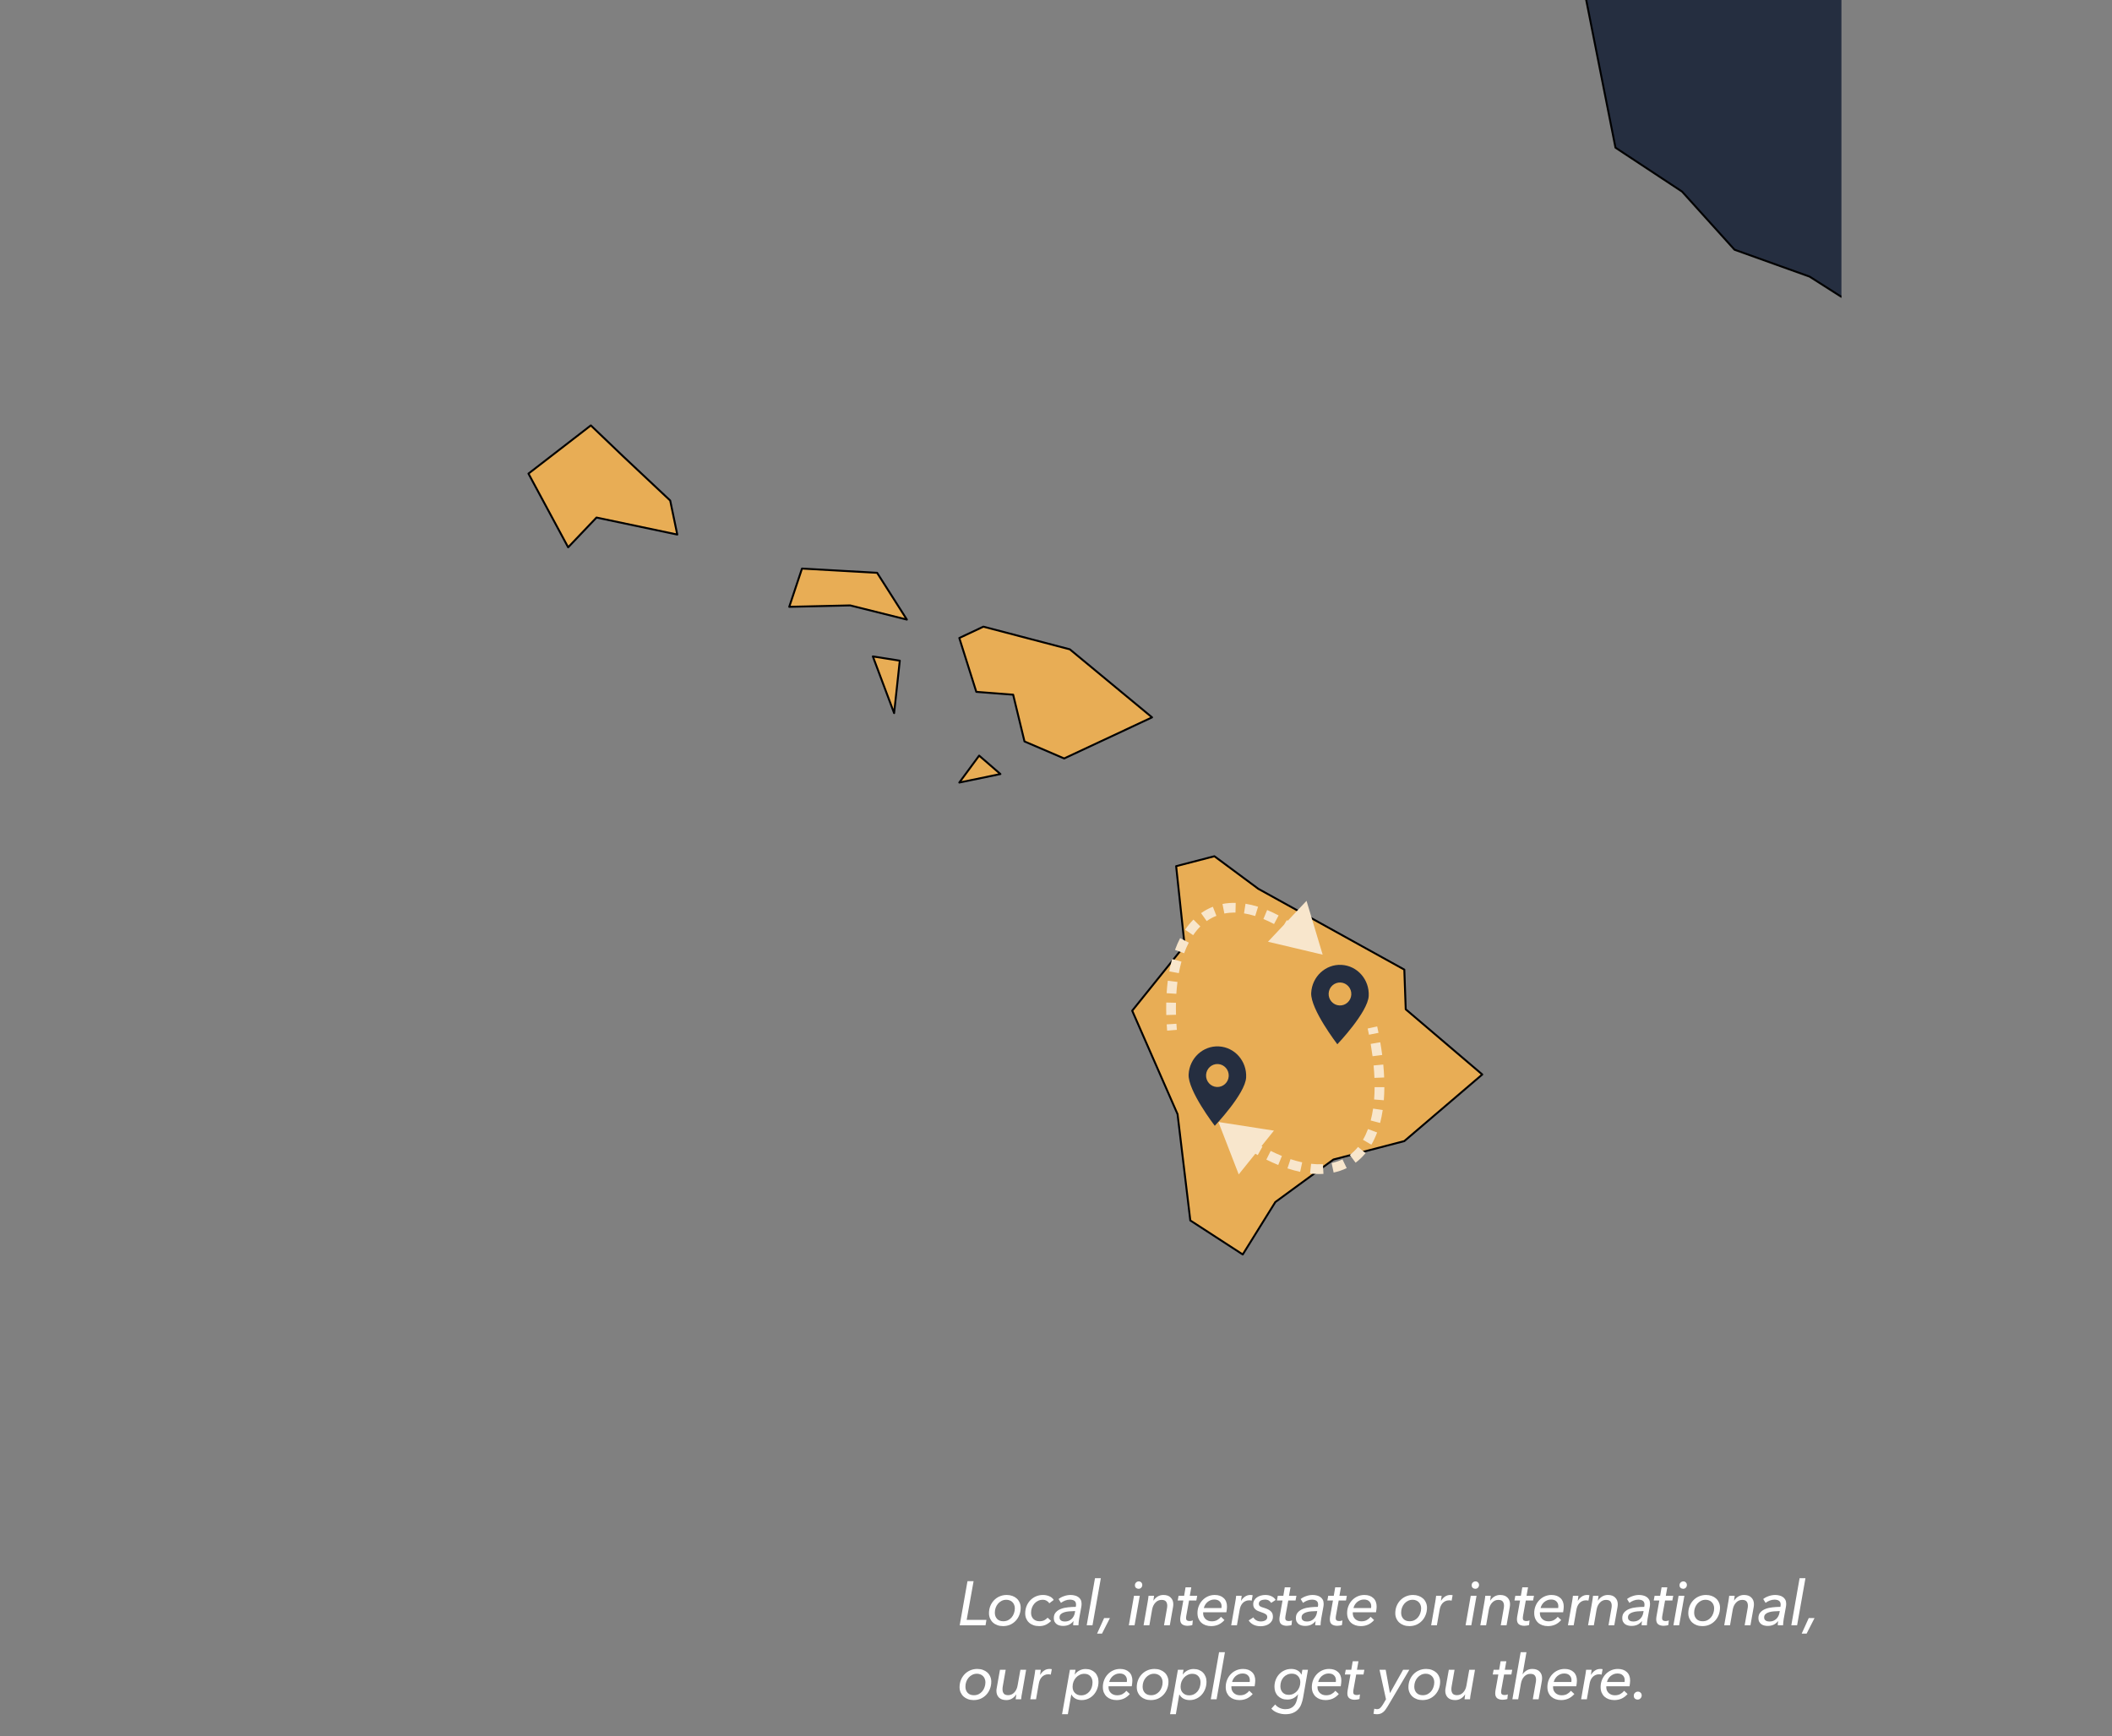 <?xml version="1.0" encoding="UTF-8"?>
<svg xmlns="http://www.w3.org/2000/svg" width="1085" height="892" viewBox="0 0 1085 892" fill="none">
  <rect x="0" y="0" width="1085" height="892" fill="#808080" stroke="none"/>
  <g clip-path="url(#clip0_5_1118)">
    <path fill-rule="evenodd" clip-rule="evenodd" d="M646.447 456.64L623.877 439.895L604.219 444.992L608.588 485.763L581.649 519.255L604.947 572.403L611.5 627.008L638.438 644.482L655.184 617.544L685.035 595.701L721.438 586.237L761.482 552.017L722.166 518.526L721.438 498.141L646.447 456.64ZM513.939 397.667L503.018 388.202L492.825 402.036L513.939 397.667ZM459.334 366.36L462.246 339.422L448.413 337.238L459.334 366.36ZM505.202 321.948L492.825 327.773L501.562 355.439L520.492 356.895L526.316 380.922L546.702 389.658L591.842 368.544L549.614 333.597L505.202 321.948ZM412.01 292.097L405.457 311.755L436.764 311.027L465.887 318.308L450.597 294.281L412.01 292.097ZM320.273 234.58L303.528 218.563L271.493 243.317L291.878 281.176L306.44 265.887L347.94 274.624L344.299 257.15L320.273 234.58ZM-5.901 202.545L-1.532 192.352L10.845 185.8L-5.901 202.545ZM109.862 136.291L58.897 155.221L53.801 169.054L74.187 183.615L102.581 190.896L122.967 150.852L109.862 136.291ZM-243.251 2.327V1.598H-244.707L-243.251 2.327ZM-629.126 -93.05V-91.594H-628.398L-629.126 -93.05ZM-846.09 -148.383H-847.546V-147.655L-846.09 -148.383ZM-1070.34 -336.953L-1071.06 -339.137V-338.409L-1070.34 -336.953ZM-1569.06 -496.399L-1571.25 -494.215L-1569.79 -493.487L-1569.06 -496.399ZM-2393.23 -1000.22L-2391.05 -1000.95V-1002.41L-2393.23 -1000.22Z" fill="#E8AD55"></path>
    <path d="M-831.529 -126.541L-830.801 -125.813M-840.994 -148.383H-841.722V-149.111M-2078.71 -863.345H-2079.44M646.447 456.64L623.877 439.895L604.219 444.992L608.588 485.763L581.649 519.255L604.947 572.403L611.5 627.008L638.438 644.482L655.184 617.544L685.035 595.701L721.438 586.237L761.482 552.017L722.166 518.526L721.438 498.141L646.447 456.64ZM513.939 397.667L503.018 388.202L492.825 402.036L513.939 397.667ZM459.334 366.36L462.246 339.422L448.413 337.238L459.334 366.36ZM505.202 321.948L492.825 327.773L501.562 355.439L520.492 356.895L526.316 380.922L546.702 389.658L591.842 368.544L549.614 333.597L505.202 321.948ZM412.01 292.097L405.457 311.755L436.764 311.027L465.887 318.308L450.597 294.281L412.01 292.097ZM320.273 234.58L303.528 218.563L271.493 243.317L291.878 281.176L306.44 265.887L347.94 274.624L344.299 257.15L320.273 234.58ZM-5.901 202.545L-1.532 192.352L10.845 185.8L-5.901 202.545ZM109.862 136.291L58.897 155.221L53.801 169.054L74.187 183.615L102.581 190.896L122.967 150.852L109.862 136.291ZM-243.251 2.327V1.598H-244.707L-243.251 2.327ZM-629.126 -93.05V-91.594H-628.398L-629.126 -93.05ZM-846.09 -148.383H-847.546V-147.655L-846.09 -148.383ZM-1070.34 -336.953L-1071.06 -339.137V-338.409L-1070.34 -336.953ZM-1569.06 -496.399L-1571.25 -494.215L-1569.79 -493.487L-1569.06 -496.399ZM-2393.23 -1000.22L-2391.05 -1000.95V-1002.41L-2393.23 -1000.22Z" stroke="black" stroke-linejoin="round"></path>
    <path fill-rule="evenodd" clip-rule="evenodd" d="M1828.83 621.187L1793.88 489.407V514.162L1828.83 621.187ZM1820.82 389.662L1796.07 436.258L1793.16 451.547L1820.82 389.662ZM1840.48 355.443L1863.78 324.864L1847.03 335.057L1840.48 355.443ZM1922.75 281.18L1868.15 309.575L1883.44 306.662L1922.75 281.18ZM1930.03 270.987L1945.32 258.61L1939.5 260.066L1930.03 270.987ZM1066.54 -950.71L1061.45 -951.438L1036.69 -268.511L892.536 -275.064L661.739 -288.169L569.274 -294.721L587.476 -259.046L588.204 -258.318L666.836 -179.687L711.976 -126.538L771.677 -82.126L813.905 -4.95L829.923 75.865L864.142 98.435L891.08 128.286L929.668 142.119L985.729 177.794L1011.21 187.259L1046.16 152.312L1057.08 115.181L1075.28 79.505L1132.07 56.935L1153.91 67.856L1217.25 72.953L1274.77 108.628L1314.09 115.909L1303.17 136.294L1325.74 150.856L1346.85 176.338L1351.22 203.277L1365.05 221.478L1397.09 298.653L1429.12 325.592L1453.88 366.364L1485.18 398.399L1499.02 402.767L1510.67 485.766L1544.88 504.696L1546.34 530.907L1555.08 528.723L1614.78 601.529L1644.63 608.082L1682.49 630.652H1740.73L1782.96 653.95L1833.2 643.029L1810.63 621.915L1790.24 560.758L1782.23 507.609L1770.59 490.135L1775.68 454.46L1760.39 453.004L1740.01 419.513L1763.3 444.267L1790.24 434.802L1804.8 396.215L1775.68 356.899L1819.37 361.995L1839.75 330.688L1836.84 319.767L1855.04 295.741L1850.67 316.855L1871.06 300.838L1863.05 272.443L1889.26 286.276L1922.75 267.347L1889.99 233.127L1910.37 241.136L1948.23 243.32L1997.74 232.399L2053.08 195.268L2086.57 167.601L2091.66 147.215L2112.05 126.101L2101.13 91.154L2103.31 69.312L2139.72 53.295L2136.8 91.882H2158.64L2134.62 112.268L2231.45 61.304L2247.47 60.575L2257.66 13.979H2260.57L2271.5 -12.959L2276.59 -95.959L2283.14 -129.45L2264.21 -189.152L2240.92 -229.924L2240.19 -249.581L2216.16 -283.072L2201.6 -423.589L2200.87 -441.063L2199.42 -459.265L2195.05 -523.335L2151.36 -521.878L2140.44 -533.527L2138.26 -534.256H2137.53L2109.14 -539.352L2076.37 -560.466L2039.97 -575.756L1971.53 -556.098L1953.33 -560.466L1930.76 -551.729L1903.09 -529.159L1828.83 -564.107L1805.53 -532.072L1771.31 -544.449L1734.91 -567.747L1715.25 -551.001L1696.32 -550.273V-564.106L1645.36 -588.132L1624.97 -578.668L1614.78 -590.317L1558.72 -596.141L1515.76 -635.457L1509.21 -622.351L1477.9 -623.808L1448.78 -651.474L1435.67 -695.158L1433.49 -944.157L1247.1 -946.342L1070.91 -950.71L1066.54 -950.71Z" fill="#252E40" stroke="black" stroke-linejoin="round"></path>
    <path d="M496.608 832.216H506.752L506.304 835H493.024L497.024 812.344H500.16L496.608 832.216ZM515.269 835.416C514.224 835.416 513.264 835.256 512.389 834.936C511.515 834.616 510.757 834.168 510.117 833.592C509.477 832.995 508.976 832.291 508.613 831.48C508.251 830.669 508.069 829.773 508.069 828.792C508.069 827.533 508.283 826.339 508.709 825.208C509.157 824.077 509.776 823.085 510.565 822.232C511.376 821.357 512.336 820.675 513.445 820.184C514.576 819.672 515.824 819.416 517.189 819.416C518.235 819.416 519.195 819.576 520.069 819.896C520.944 820.216 521.701 820.664 522.341 821.24C522.981 821.816 523.472 822.509 523.813 823.32C524.176 824.109 524.357 824.995 524.357 825.976C524.357 827.256 524.133 828.472 523.685 829.624C523.259 830.755 522.64 831.757 521.829 832.632C521.04 833.485 520.091 834.168 518.981 834.68C517.872 835.171 516.635 835.416 515.269 835.416ZM521.349 826.264C521.349 825.645 521.243 825.069 521.029 824.536C520.837 824.003 520.549 823.544 520.165 823.16C519.803 822.755 519.344 822.445 518.789 822.232C518.256 821.997 517.659 821.88 516.997 821.88C516.123 821.88 515.323 822.061 514.597 822.424C513.872 822.787 513.243 823.277 512.709 823.896C512.197 824.493 511.792 825.197 511.493 826.008C511.216 826.797 511.077 827.64 511.077 828.536C511.077 829.816 511.461 830.872 512.229 831.704C512.997 832.515 514.064 832.92 515.429 832.92C516.304 832.92 517.104 832.749 517.829 832.408C518.555 832.045 519.173 831.565 519.685 830.968C520.219 830.349 520.624 829.635 520.901 828.824C521.2 828.013 521.349 827.16 521.349 826.264ZM539.033 823.704C538.777 823.192 538.339 822.765 537.721 822.424C537.123 822.061 536.451 821.88 535.705 821.88C534.83 821.88 534.019 822.061 533.273 822.424C532.547 822.765 531.918 823.245 531.385 823.864C530.851 824.461 530.435 825.165 530.137 825.976C529.838 826.765 529.689 827.608 529.689 828.504C529.689 829.123 529.774 829.699 529.945 830.232C530.137 830.765 530.414 831.235 530.777 831.64C531.139 832.024 531.587 832.333 532.121 832.568C532.675 832.803 533.315 832.92 534.041 832.92C535.001 832.92 535.811 832.749 536.473 832.408C537.134 832.067 537.71 831.629 538.201 831.096L539.993 832.76C539.182 833.571 538.275 834.221 537.273 834.712C536.291 835.181 535.15 835.416 533.849 835.416C532.761 835.416 531.769 835.256 530.873 834.936C529.998 834.616 529.251 834.168 528.633 833.592C528.014 833.016 527.534 832.333 527.193 831.544C526.851 830.733 526.681 829.837 526.681 828.856C526.681 827.597 526.894 826.403 527.321 825.272C527.769 824.12 528.387 823.117 529.177 822.264C529.987 821.389 530.958 820.696 532.089 820.184C533.219 819.672 534.478 819.416 535.865 819.416C536.419 819.416 536.963 819.469 537.497 819.576C538.051 819.683 538.563 819.843 539.033 820.056C539.523 820.248 539.961 820.504 540.345 820.824C540.75 821.144 541.081 821.528 541.337 821.976L539.033 823.704ZM552.668 825.528C552.71 825.229 552.742 824.995 552.764 824.824C552.785 824.653 552.796 824.493 552.796 824.344C552.796 823.448 552.518 822.808 551.964 822.424C551.409 822.019 550.62 821.816 549.596 821.816C548.785 821.816 547.974 821.976 547.164 822.296C546.353 822.616 545.649 823.011 545.052 823.48L543.836 821.496C544.646 820.856 545.596 820.355 546.684 819.992C547.772 819.608 548.881 819.416 550.012 819.416C550.737 819.416 551.43 819.501 552.092 819.672C552.774 819.821 553.372 820.077 553.884 820.44C554.417 820.781 554.844 821.24 555.164 821.816C555.484 822.392 555.644 823.085 555.644 823.896C555.644 824.088 555.633 824.344 555.612 824.664C555.59 824.963 555.558 825.219 555.516 825.432L554.396 831.576C554.289 832.173 554.204 832.792 554.14 833.432C554.076 834.051 554.044 834.573 554.044 835H551.324C551.324 834.68 551.334 834.339 551.356 833.976C551.398 833.613 551.452 833.251 551.516 832.888H551.452C550.726 833.741 549.937 834.36 549.084 834.744C548.23 835.128 547.228 835.32 546.076 835.32C545.564 835.32 545.03 835.256 544.476 835.128C543.921 835 543.409 834.787 542.94 834.488C542.492 834.168 542.118 833.752 541.82 833.24C541.521 832.728 541.372 832.088 541.372 831.32C541.372 830.083 541.713 829.091 542.396 828.344C543.078 827.576 543.953 826.989 545.02 826.584C546.108 826.157 547.324 825.88 548.668 825.752C550.012 825.603 551.345 825.528 552.668 825.528ZM551.868 827.704C551.036 827.704 550.172 827.747 549.276 827.832C548.38 827.896 547.558 828.045 546.812 828.28C546.086 828.493 545.489 828.813 545.02 829.24C544.55 829.667 544.316 830.221 544.316 830.904C544.316 831.331 544.39 831.683 544.54 831.96C544.71 832.216 544.924 832.429 545.18 832.6C545.457 832.771 545.756 832.888 546.076 832.952C546.417 833.016 546.758 833.048 547.1 833.048C547.761 833.048 548.38 832.941 548.956 832.728C549.532 832.493 550.033 832.184 550.46 831.8C550.886 831.416 551.238 830.968 551.516 830.456C551.814 829.944 552.017 829.4 552.124 828.824L552.348 827.704H551.868ZM561.247 835H558.271L562.527 810.808H565.535L561.247 835ZM566.136 839.256H563.608L567.224 831.288H570.2L566.136 839.256ZM582.855 835H579.911L582.567 819.832H585.543L582.855 835ZM586.823 814.296C586.823 814.829 586.642 815.288 586.279 815.672C585.917 816.056 585.469 816.248 584.935 816.248C584.423 816.248 583.975 816.088 583.591 815.768C583.229 815.448 583.047 815 583.047 814.424C583.047 813.848 583.239 813.379 583.623 813.016C584.029 812.632 584.487 812.44 584.999 812.44C585.511 812.44 585.938 812.611 586.279 812.952C586.642 813.293 586.823 813.741 586.823 814.296ZM592.865 819.832C592.822 820.131 592.769 820.536 592.705 821.048C592.662 821.539 592.609 821.955 592.545 822.296H592.609C593.163 821.421 593.867 820.728 594.721 820.216C595.595 819.683 596.577 819.416 597.665 819.416C599.329 819.416 600.587 819.864 601.441 820.76C602.315 821.635 602.753 822.744 602.753 824.088C602.753 824.621 602.71 825.133 602.625 825.624L600.961 835H597.985L599.457 826.616C599.585 826.04 599.649 825.475 599.649 824.92C599.649 824.045 599.435 823.331 599.009 822.776C598.582 822.221 597.814 821.944 596.705 821.944C595.51 821.944 594.475 822.403 593.601 823.32C592.726 824.216 592.15 825.421 591.873 826.936L590.465 835H587.489L589.569 823.128C589.654 822.723 589.739 822.2 589.825 821.56C589.931 820.92 590.006 820.344 590.049 819.832H592.865ZM614.595 822.264H610.851L609.411 830.232C609.347 830.595 609.315 830.915 609.315 831.192C609.315 831.832 609.475 832.269 609.795 832.504C610.136 832.717 610.584 832.824 611.139 832.824C611.437 832.824 611.736 832.792 612.035 832.728C612.333 832.664 612.579 832.579 612.771 832.472L612.547 834.84C612.248 834.968 611.875 835.064 611.427 835.128C611 835.213 610.573 835.256 610.147 835.256C608.973 835.256 608.035 835 607.331 834.488C606.648 833.955 606.307 833.123 606.307 831.992C606.307 831.757 606.317 831.512 606.339 831.256C606.36 831 606.392 830.744 606.435 830.488L607.907 822.264H605.027L605.475 819.832H608.323L609.059 815.48H612.003L611.235 819.832H615.043L614.595 822.264ZM618.121 828.312C618.1 828.419 618.089 828.515 618.089 828.6C618.089 828.664 618.089 828.739 618.089 828.824C618.089 829.421 618.196 829.976 618.409 830.488C618.644 830.979 618.953 831.416 619.337 831.8C619.743 832.163 620.212 832.451 620.745 832.664C621.3 832.856 621.887 832.952 622.505 832.952C623.593 832.952 624.521 832.739 625.289 832.312C626.079 831.864 626.74 831.309 627.273 830.648L629.033 832.312C628.137 833.336 627.113 834.115 625.961 834.648C624.809 835.16 623.561 835.416 622.217 835.416C621.215 835.416 620.276 835.267 619.401 834.968C618.548 834.669 617.801 834.232 617.161 833.656C616.543 833.08 616.052 832.376 615.689 831.544C615.348 830.712 615.177 829.763 615.177 828.696C615.177 827.437 615.401 826.243 615.849 825.112C616.297 823.981 616.916 823 617.705 822.168C618.495 821.315 619.433 820.643 620.521 820.152C621.609 819.661 622.783 819.416 624.041 819.416C625.983 819.416 627.519 819.949 628.649 821.016C629.78 822.061 630.345 823.533 630.345 825.432C630.345 825.731 630.313 826.168 630.25 826.744C630.207 827.299 630.132 827.821 630.025 828.312H618.121ZM627.497 826.136C627.519 825.987 627.529 825.827 627.529 825.656C627.551 825.485 627.561 825.325 627.561 825.176C627.561 824.195 627.241 823.384 626.601 822.744C625.961 822.083 625.033 821.752 623.817 821.752C623.092 821.752 622.431 821.88 621.833 822.136C621.236 822.392 620.703 822.723 620.233 823.128C619.785 823.533 619.401 824.003 619.081 824.536C618.783 825.069 618.569 825.603 618.441 826.136H627.497ZM634.583 823.128C634.669 822.723 634.754 822.2 634.839 821.56C634.946 820.92 635.021 820.344 635.063 819.832H637.879C637.858 819.981 637.837 820.173 637.815 820.408C637.794 820.621 637.762 820.856 637.719 821.112C637.698 821.347 637.666 821.581 637.623 821.816C637.602 822.029 637.581 822.221 637.559 822.392H637.623C638.157 821.496 638.818 820.781 639.607 820.248C640.418 819.693 641.335 819.416 642.359 819.416C642.829 819.416 643.223 819.459 643.543 819.544L643.031 822.328C642.605 822.221 642.167 822.168 641.719 822.168C640.994 822.168 640.354 822.307 639.799 822.584C639.245 822.84 638.765 823.192 638.359 823.64C637.954 824.088 637.623 824.611 637.367 825.208C637.133 825.784 636.962 826.392 636.855 827.032L635.447 835H632.503L634.583 823.128ZM653.04 823.48C652.741 822.989 652.336 822.584 651.824 822.264C651.312 821.944 650.651 821.784 649.84 821.784C649.477 821.784 649.115 821.827 648.752 821.912C648.389 821.976 648.048 822.093 647.728 822.264C647.429 822.413 647.184 822.627 646.992 822.904C646.8 823.181 646.704 823.512 646.704 823.896C646.704 824.536 646.939 824.995 647.408 825.272C647.877 825.549 648.549 825.805 649.424 826.04C650.875 826.467 651.984 827.021 652.752 827.704C653.541 828.365 653.936 829.315 653.936 830.552C653.936 831.384 653.755 832.109 653.392 832.728C653.029 833.347 652.549 833.859 651.952 834.264C651.376 834.669 650.715 834.968 649.968 835.16C649.221 835.373 648.464 835.48 647.696 835.48C646.245 835.48 644.987 835.213 643.92 834.68C642.875 834.147 642.064 833.421 641.488 832.504L643.888 830.936C644.229 831.555 644.731 832.056 645.392 832.44C646.075 832.824 646.843 833.016 647.696 833.016C648.592 833.016 649.371 832.835 650.032 832.472C650.693 832.088 651.024 831.523 651.024 830.776C651.024 830.115 650.757 829.613 650.224 829.272C649.712 828.931 648.933 828.589 647.888 828.248C647.291 828.056 646.747 827.853 646.256 827.64C645.765 827.427 645.339 827.16 644.976 826.84C644.613 826.52 644.325 826.147 644.112 825.72C643.92 825.293 643.824 824.771 643.824 824.152C643.824 823.405 643.995 822.744 644.336 822.168C644.677 821.571 645.136 821.069 645.712 820.664C646.288 820.259 646.949 819.949 647.696 819.736C648.464 819.523 649.253 819.416 650.064 819.416C651.237 819.416 652.293 819.64 653.232 820.088C654.171 820.536 654.875 821.165 655.344 821.976L653.04 823.48ZM665.563 822.264H661.819L660.379 830.232C660.315 830.595 660.283 830.915 660.283 831.192C660.283 831.832 660.443 832.269 660.763 832.504C661.104 832.717 661.552 832.824 662.107 832.824C662.405 832.824 662.704 832.792 663.003 832.728C663.301 832.664 663.547 832.579 663.739 832.472L663.515 834.84C663.216 834.968 662.843 835.064 662.395 835.128C661.968 835.213 661.541 835.256 661.115 835.256C659.941 835.256 659.003 835 658.299 834.488C657.616 833.955 657.275 833.123 657.275 831.992C657.275 831.757 657.285 831.512 657.307 831.256C657.328 831 657.36 830.744 657.403 830.488L658.875 822.264H655.995L656.443 819.832H659.291L660.027 815.48H662.971L662.203 819.832H666.011L665.563 822.264ZM677.026 825.528C677.068 825.229 677.1 824.995 677.122 824.824C677.143 824.653 677.154 824.493 677.154 824.344C677.154 823.448 676.876 822.808 676.322 822.424C675.767 822.019 674.978 821.816 673.954 821.816C673.143 821.816 672.332 821.976 671.522 822.296C670.711 822.616 670.007 823.011 669.41 823.48L668.194 821.496C669.004 820.856 669.954 820.355 671.042 819.992C672.13 819.608 673.239 819.416 674.37 819.416C675.095 819.416 675.788 819.501 676.45 819.672C677.132 819.821 677.73 820.077 678.242 820.44C678.775 820.781 679.202 821.24 679.522 821.816C679.842 822.392 680.002 823.085 680.002 823.896C680.002 824.088 679.991 824.344 679.97 824.664C679.948 824.963 679.916 825.219 679.874 825.432L678.754 831.576C678.647 832.173 678.562 832.792 678.498 833.432C678.434 834.051 678.402 834.573 678.402 835H675.682C675.682 834.68 675.692 834.339 675.714 833.976C675.756 833.613 675.81 833.251 675.874 832.888H675.81C675.084 833.741 674.295 834.36 673.442 834.744C672.588 835.128 671.586 835.32 670.434 835.32C669.922 835.32 669.388 835.256 668.834 835.128C668.279 835 667.767 834.787 667.298 834.488C666.85 834.168 666.476 833.752 666.178 833.24C665.879 832.728 665.73 832.088 665.73 831.32C665.73 830.083 666.071 829.091 666.754 828.344C667.436 827.576 668.311 826.989 669.378 826.584C670.466 826.157 671.682 825.88 673.026 825.752C674.37 825.603 675.703 825.528 677.026 825.528ZM676.226 827.704C675.394 827.704 674.53 827.747 673.634 827.832C672.738 827.896 671.916 828.045 671.17 828.28C670.444 828.493 669.847 828.813 669.378 829.24C668.908 829.667 668.674 830.221 668.674 830.904C668.674 831.331 668.748 831.683 668.898 831.96C669.068 832.216 669.282 832.429 669.538 832.6C669.815 832.771 670.114 832.888 670.434 832.952C670.775 833.016 671.116 833.048 671.458 833.048C672.119 833.048 672.738 832.941 673.314 832.728C673.89 832.493 674.391 832.184 674.818 831.8C675.244 831.416 675.596 830.968 675.874 830.456C676.172 829.944 676.375 829.4 676.482 828.824L676.706 827.704H676.226ZM691.469 822.264H687.725L686.285 830.232C686.221 830.595 686.189 830.915 686.189 831.192C686.189 831.832 686.349 832.269 686.669 832.504C687.01 832.717 687.458 832.824 688.013 832.824C688.311 832.824 688.61 832.792 688.909 832.728C689.207 832.664 689.453 832.579 689.645 832.472L689.421 834.84C689.122 834.968 688.749 835.064 688.301 835.128C687.874 835.213 687.447 835.256 687.021 835.256C685.847 835.256 684.909 835 684.205 834.488C683.522 833.955 683.181 833.123 683.181 831.992C683.181 831.757 683.191 831.512 683.213 831.256C683.234 831 683.266 830.744 683.309 830.488L684.781 822.264H681.901L682.349 819.832H685.197L685.933 815.48H688.877L688.109 819.832H691.917L691.469 822.264ZM694.996 828.312C694.974 828.419 694.964 828.515 694.964 828.6C694.964 828.664 694.964 828.739 694.964 828.824C694.964 829.421 695.07 829.976 695.284 830.488C695.518 830.979 695.828 831.416 696.212 831.8C696.617 832.163 697.086 832.451 697.62 832.664C698.174 832.856 698.761 832.952 699.38 832.952C700.468 832.952 701.396 832.739 702.164 832.312C702.953 831.864 703.614 831.309 704.148 830.648L705.908 832.312C705.012 833.336 703.988 834.115 702.836 834.648C701.684 835.16 700.436 835.416 699.092 835.416C698.089 835.416 697.15 835.267 696.276 834.968C695.422 834.669 694.676 834.232 694.036 833.656C693.417 833.08 692.926 832.376 692.564 831.544C692.222 830.712 692.052 829.763 692.052 828.696C692.052 827.437 692.276 826.243 692.724 825.112C693.172 823.981 693.79 823 694.58 822.168C695.369 821.315 696.308 820.643 697.396 820.152C698.484 819.661 699.657 819.416 700.916 819.416C702.857 819.416 704.393 819.949 705.524 821.016C706.654 822.061 707.22 823.533 707.22 825.432C707.22 825.731 707.188 826.168 707.124 826.744C707.081 827.299 707.006 827.821 706.9 828.312H694.996ZM704.372 826.136C704.393 825.987 704.404 825.827 704.404 825.656C704.425 825.485 704.436 825.325 704.436 825.176C704.436 824.195 704.116 823.384 703.476 822.744C702.836 822.083 701.908 821.752 700.692 821.752C699.966 821.752 699.305 821.88 698.708 822.136C698.11 822.392 697.577 822.723 697.108 823.128C696.66 823.533 696.276 824.003 695.956 824.536C695.657 825.069 695.444 825.603 695.316 826.136H704.372ZM724.002 835.416C722.956 835.416 721.996 835.256 721.122 834.936C720.247 834.616 719.49 834.168 718.85 833.592C718.21 832.995 717.708 832.291 717.346 831.48C716.983 830.669 716.802 829.773 716.802 828.792C716.802 827.533 717.015 826.339 717.442 825.208C717.89 824.077 718.508 823.085 719.298 822.232C720.108 821.357 721.068 820.675 722.178 820.184C723.308 819.672 724.556 819.416 725.922 819.416C726.967 819.416 727.927 819.576 728.802 819.896C729.676 820.216 730.434 820.664 731.074 821.24C731.714 821.816 732.204 822.509 732.546 823.32C732.908 824.109 733.09 824.995 733.09 825.976C733.09 827.256 732.866 828.472 732.418 829.624C731.991 830.755 731.372 831.757 730.562 832.632C729.772 833.485 728.823 834.168 727.714 834.68C726.604 835.171 725.367 835.416 724.002 835.416ZM730.082 826.264C730.082 825.645 729.975 825.069 729.762 824.536C729.57 824.003 729.282 823.544 728.898 823.16C728.535 822.755 728.076 822.445 727.522 822.232C726.988 821.997 726.391 821.88 725.73 821.88C724.855 821.88 724.055 822.061 723.33 822.424C722.604 822.787 721.975 823.277 721.442 823.896C720.93 824.493 720.524 825.197 720.226 826.008C719.948 826.797 719.81 827.64 719.81 828.536C719.81 829.816 720.194 830.872 720.962 831.704C721.73 832.515 722.796 832.92 724.162 832.92C725.036 832.92 725.836 832.749 726.562 832.408C727.287 832.045 727.906 831.565 728.418 830.968C728.951 830.349 729.356 829.635 729.634 828.824C729.932 828.013 730.082 827.16 730.082 826.264ZM737.301 823.128C737.386 822.723 737.472 822.2 737.557 821.56C737.664 820.92 737.738 820.344 737.781 819.832H740.597C740.576 819.981 740.554 820.173 740.533 820.408C740.512 820.621 740.48 820.856 740.437 821.112C740.416 821.347 740.384 821.581 740.341 821.816C740.32 822.029 740.298 822.221 740.277 822.392H740.341C740.874 821.496 741.536 820.781 742.325 820.248C743.136 819.693 744.053 819.416 745.077 819.416C745.546 819.416 745.941 819.459 746.261 819.544L745.749 822.328C745.322 822.221 744.885 822.168 744.437 822.168C743.712 822.168 743.072 822.307 742.517 822.584C741.962 822.84 741.482 823.192 741.077 823.64C740.672 824.088 740.341 824.611 740.085 825.208C739.85 825.784 739.68 826.392 739.573 827.032L738.165 835H735.221L737.301 823.128ZM755.854 835H752.91L755.566 819.832H758.542L755.854 835ZM759.822 814.296C759.822 814.829 759.64 815.288 759.278 815.672C758.915 816.056 758.467 816.248 757.934 816.248C757.422 816.248 756.974 816.088 756.59 815.768C756.227 815.448 756.046 815 756.046 814.424C756.046 813.848 756.238 813.379 756.622 813.016C757.027 812.632 757.486 812.44 757.998 812.44C758.51 812.44 758.936 812.611 759.278 812.952C759.64 813.293 759.822 813.741 759.822 814.296ZM765.863 819.832C765.82 820.131 765.767 820.536 765.703 821.048C765.66 821.539 765.607 821.955 765.543 822.296H765.607C766.162 821.421 766.866 820.728 767.719 820.216C768.594 819.683 769.575 819.416 770.663 819.416C772.327 819.416 773.586 819.864 774.439 820.76C775.314 821.635 775.751 822.744 775.751 824.088C775.751 824.621 775.708 825.133 775.623 825.624L773.959 835H770.983L772.455 826.616C772.583 826.04 772.647 825.475 772.647 824.92C772.647 824.045 772.434 823.331 772.007 822.776C771.58 822.221 770.812 821.944 769.703 821.944C768.508 821.944 767.474 822.403 766.599 823.32C765.724 824.216 765.148 825.421 764.871 826.936L763.463 835H760.487L762.567 823.128C762.652 822.723 762.738 822.2 762.823 821.56C762.93 820.92 763.004 820.344 763.047 819.832H765.863ZM787.593 822.264H783.849L782.409 830.232C782.345 830.595 782.313 830.915 782.313 831.192C782.313 831.832 782.473 832.269 782.793 832.504C783.134 832.717 783.582 832.824 784.137 832.824C784.435 832.824 784.734 832.792 785.033 832.728C785.331 832.664 785.577 832.579 785.769 832.472L785.545 834.84C785.246 834.968 784.873 835.064 784.425 835.128C783.998 835.213 783.571 835.256 783.145 835.256C781.971 835.256 781.033 835 780.329 834.488C779.646 833.955 779.305 833.123 779.305 831.992C779.305 831.757 779.315 831.512 779.337 831.256C779.358 831 779.39 830.744 779.433 830.488L780.905 822.264H778.025L778.473 819.832H781.321L782.057 815.48H785.001L784.233 819.832H788.041L787.593 822.264ZM791.12 828.312C791.098 828.419 791.088 828.515 791.088 828.6C791.088 828.664 791.088 828.739 791.088 828.824C791.088 829.421 791.194 829.976 791.408 830.488C791.642 830.979 791.952 831.416 792.336 831.8C792.741 832.163 793.21 832.451 793.744 832.664C794.298 832.856 794.885 832.952 795.504 832.952C796.592 832.952 797.52 832.739 798.288 832.312C799.077 831.864 799.738 831.309 800.272 830.648L802.032 832.312C801.136 833.336 800.112 834.115 798.96 834.648C797.808 835.16 796.56 835.416 795.216 835.416C794.213 835.416 793.274 835.267 792.4 834.968C791.546 834.669 790.8 834.232 790.16 833.656C789.541 833.08 789.05 832.376 788.688 831.544C788.346 830.712 788.176 829.763 788.176 828.696C788.176 827.437 788.4 826.243 788.848 825.112C789.296 823.981 789.914 823 790.704 822.168C791.493 821.315 792.432 820.643 793.52 820.152C794.608 819.661 795.781 819.416 797.04 819.416C798.981 819.416 800.517 819.949 801.648 821.016C802.778 822.061 803.344 823.533 803.344 825.432C803.344 825.731 803.312 826.168 803.248 826.744C803.205 827.299 803.13 827.821 803.024 828.312H791.12ZM800.496 826.136C800.517 825.987 800.528 825.827 800.528 825.656C800.549 825.485 800.56 825.325 800.56 825.176C800.56 824.195 800.24 823.384 799.6 822.744C798.96 822.083 798.032 821.752 796.816 821.752C796.09 821.752 795.429 821.88 794.832 822.136C794.234 822.392 793.701 822.723 793.232 823.128C792.784 823.533 792.4 824.003 792.08 824.536C791.781 825.069 791.568 825.603 791.44 826.136H800.496ZM807.582 823.128C807.667 822.723 807.752 822.2 807.838 821.56C807.944 820.92 808.019 820.344 808.062 819.832H810.878C810.856 819.981 810.835 820.173 810.814 820.408C810.792 820.621 810.76 820.856 810.718 821.112C810.696 821.347 810.664 821.581 810.622 821.816C810.6 822.029 810.579 822.221 810.558 822.392H810.622C811.155 821.496 811.816 820.781 812.606 820.248C813.416 819.693 814.334 819.416 815.358 819.416C815.827 819.416 816.222 819.459 816.542 819.544L816.03 822.328C815.603 822.221 815.166 822.168 814.718 822.168C813.992 822.168 813.352 822.307 812.798 822.584C812.243 822.84 811.763 823.192 811.358 823.64C810.952 824.088 810.622 824.611 810.366 825.208C810.131 825.784 809.96 826.392 809.854 827.032L808.446 835H805.502L807.582 823.128ZM821.206 819.832C821.164 820.131 821.11 820.536 821.046 821.048C821.004 821.539 820.95 821.955 820.886 822.296H820.95C821.505 821.421 822.209 820.728 823.062 820.216C823.937 819.683 824.918 819.416 826.006 819.416C827.67 819.416 828.929 819.864 829.782 820.76C830.657 821.635 831.094 822.744 831.094 824.088C831.094 824.621 831.052 825.133 830.966 825.624L829.302 835H826.326L827.798 826.616C827.926 826.04 827.99 825.475 827.99 824.92C827.99 824.045 827.777 823.331 827.35 822.776C826.924 822.221 826.156 821.944 825.046 821.944C823.852 821.944 822.817 822.403 821.942 823.32C821.068 824.216 820.492 825.421 820.214 826.936L818.806 835H815.83L817.91 823.128C817.996 822.723 818.081 822.2 818.166 821.56C818.273 820.92 818.348 820.344 818.39 819.832H821.206ZM844.696 825.528C844.739 825.229 844.771 824.995 844.792 824.824C844.813 824.653 844.824 824.493 844.824 824.344C844.824 823.448 844.547 822.808 843.992 822.424C843.437 822.019 842.648 821.816 841.624 821.816C840.813 821.816 840.003 821.976 839.192 822.296C838.381 822.616 837.677 823.011 837.08 823.48L835.864 821.496C836.675 820.856 837.624 820.355 838.712 819.992C839.8 819.608 840.909 819.416 842.04 819.416C842.765 819.416 843.459 819.501 844.12 819.672C844.803 819.821 845.4 820.077 845.912 820.44C846.445 820.781 846.872 821.24 847.192 821.816C847.512 822.392 847.672 823.085 847.672 823.896C847.672 824.088 847.661 824.344 847.64 824.664C847.619 824.963 847.587 825.219 847.544 825.432L846.424 831.576C846.317 832.173 846.232 832.792 846.168 833.432C846.104 834.051 846.072 834.573 846.072 835H843.352C843.352 834.68 843.363 834.339 843.384 833.976C843.427 833.613 843.48 833.251 843.544 832.888H843.48C842.755 833.741 841.965 834.36 841.112 834.744C840.259 835.128 839.256 835.32 838.104 835.32C837.592 835.32 837.059 835.256 836.504 835.128C835.949 835 835.437 834.787 834.968 834.488C834.52 834.168 834.147 833.752 833.848 833.24C833.549 832.728 833.4 832.088 833.4 831.32C833.4 830.083 833.741 829.091 834.424 828.344C835.107 827.576 835.981 826.989 837.048 826.584C838.136 826.157 839.352 825.88 840.696 825.752C842.04 825.603 843.373 825.528 844.696 825.528ZM843.896 827.704C843.064 827.704 842.2 827.747 841.304 827.832C840.408 827.896 839.587 828.045 838.84 828.28C838.115 828.493 837.517 828.813 837.048 829.24C836.579 829.667 836.344 830.221 836.344 830.904C836.344 831.331 836.419 831.683 836.568 831.96C836.739 832.216 836.952 832.429 837.208 832.6C837.485 832.771 837.784 832.888 838.104 832.952C838.445 833.016 838.787 833.048 839.128 833.048C839.789 833.048 840.408 832.941 840.984 832.728C841.56 832.493 842.061 832.184 842.488 831.8C842.915 831.416 843.267 830.968 843.544 830.456C843.843 829.944 844.045 829.4 844.152 828.824L844.376 827.704H843.896ZM859.139 822.264H855.395L853.955 830.232C853.891 830.595 853.859 830.915 853.859 831.192C853.859 831.832 854.019 832.269 854.339 832.504C854.68 832.717 855.128 832.824 855.683 832.824C855.982 832.824 856.28 832.792 856.579 832.728C856.878 832.664 857.123 832.579 857.315 832.472L857.091 834.84C856.792 834.968 856.419 835.064 855.971 835.128C855.544 835.213 855.118 835.256 854.691 835.256C853.518 835.256 852.579 835 851.875 834.488C851.192 833.955 850.851 833.123 850.851 831.992C850.851 831.757 850.862 831.512 850.883 831.256C850.904 831 850.936 830.744 850.979 830.488L852.451 822.264H849.571L850.019 819.832H852.867L853.603 815.48H856.547L855.779 819.832H859.587L859.139 822.264ZM862.634 835H859.69L862.346 819.832H865.322L862.634 835ZM866.602 814.296C866.602 814.829 866.421 815.288 866.058 815.672C865.695 816.056 865.247 816.248 864.714 816.248C864.202 816.248 863.754 816.088 863.37 815.768C863.007 815.448 862.826 815 862.826 814.424C862.826 813.848 863.018 813.379 863.402 813.016C863.807 812.632 864.266 812.44 864.778 812.44C865.29 812.44 865.717 812.611 866.058 812.952C866.421 813.293 866.602 813.741 866.602 814.296ZM874.531 835.416C873.486 835.416 872.526 835.256 871.651 834.936C870.777 834.616 870.019 834.168 869.379 833.592C868.739 832.995 868.238 832.291 867.875 831.48C867.513 830.669 867.331 829.773 867.331 828.792C867.331 827.533 867.545 826.339 867.971 825.208C868.419 824.077 869.038 823.085 869.827 822.232C870.638 821.357 871.598 820.675 872.707 820.184C873.838 819.672 875.086 819.416 876.451 819.416C877.497 819.416 878.457 819.576 879.331 819.896C880.206 820.216 880.963 820.664 881.603 821.24C882.243 821.816 882.734 822.509 883.075 823.32C883.438 824.109 883.619 824.995 883.619 825.976C883.619 827.256 883.395 828.472 882.947 829.624C882.521 830.755 881.902 831.757 881.091 832.632C880.302 833.485 879.353 834.168 878.243 834.68C877.134 835.171 875.897 835.416 874.531 835.416ZM880.611 826.264C880.611 825.645 880.505 825.069 880.291 824.536C880.099 824.003 879.811 823.544 879.427 823.16C879.065 822.755 878.606 822.445 878.051 822.232C877.518 821.997 876.921 821.88 876.259 821.88C875.385 821.88 874.585 822.061 873.859 822.424C873.134 822.787 872.505 823.277 871.971 823.896C871.459 824.493 871.054 825.197 870.755 826.008C870.478 826.797 870.339 827.64 870.339 828.536C870.339 829.816 870.723 830.872 871.491 831.704C872.259 832.515 873.326 832.92 874.691 832.92C875.566 832.92 876.366 832.749 877.091 832.408C877.817 832.045 878.435 831.565 878.947 830.968C879.481 830.349 879.886 829.635 880.163 828.824C880.462 828.013 880.611 827.16 880.611 826.264ZM891.159 819.832C891.116 820.131 891.063 820.536 890.999 821.048C890.956 821.539 890.903 821.955 890.839 822.296H890.903C891.457 821.421 892.161 820.728 893.015 820.216C893.889 819.683 894.871 819.416 895.959 819.416C897.623 819.416 898.881 819.864 899.735 820.76C900.609 821.635 901.047 822.744 901.047 824.088C901.047 824.621 901.004 825.133 900.919 825.624L899.255 835H896.279L897.751 826.616C897.879 826.04 897.943 825.475 897.943 824.92C897.943 824.045 897.729 823.331 897.303 822.776C896.876 822.221 896.108 821.944 894.999 821.944C893.804 821.944 892.769 822.403 891.895 823.32C891.02 824.216 890.444 825.421 890.167 826.936L888.759 835H885.783L887.863 823.128C887.948 822.723 888.033 822.2 888.119 821.56C888.225 820.92 888.3 820.344 888.343 819.832H891.159ZM914.649 825.528C914.691 825.229 914.723 824.995 914.745 824.824C914.766 824.653 914.777 824.493 914.777 824.344C914.777 823.448 914.499 822.808 913.945 822.424C913.39 822.019 912.601 821.816 911.577 821.816C910.766 821.816 909.955 821.976 909.145 822.296C908.334 822.616 907.63 823.011 907.033 823.48L905.817 821.496C906.627 820.856 907.577 820.355 908.665 819.992C909.753 819.608 910.862 819.416 911.993 819.416C912.718 819.416 913.411 819.501 914.073 819.672C914.755 819.821 915.353 820.077 915.865 820.44C916.398 820.781 916.825 821.24 917.145 821.816C917.465 822.392 917.625 823.085 917.625 823.896C917.625 824.088 917.614 824.344 917.593 824.664C917.571 824.963 917.539 825.219 917.497 825.432L916.377 831.576C916.27 832.173 916.185 832.792 916.121 833.432C916.057 834.051 916.025 834.573 916.025 835H913.305C913.305 834.68 913.315 834.339 913.337 833.976C913.379 833.613 913.433 833.251 913.497 832.888H913.433C912.707 833.741 911.918 834.36 911.065 834.744C910.211 835.128 909.209 835.32 908.057 835.32C907.545 835.32 907.011 835.256 906.457 835.128C905.902 835 905.39 834.787 904.921 834.488C904.473 834.168 904.099 833.752 903.801 833.24C903.502 832.728 903.353 832.088 903.353 831.32C903.353 830.083 903.694 829.091 904.377 828.344C905.059 827.576 905.934 826.989 907.001 826.584C908.089 826.157 909.305 825.88 910.649 825.752C911.993 825.603 913.326 825.528 914.649 825.528ZM913.849 827.704C913.017 827.704 912.153 827.747 911.257 827.832C910.361 827.896 909.539 828.045 908.793 828.28C908.067 828.493 907.47 828.813 907.001 829.24C906.531 829.667 906.297 830.221 906.297 830.904C906.297 831.331 906.371 831.683 906.521 831.96C906.691 832.216 906.905 832.429 907.161 832.6C907.438 832.771 907.737 832.888 908.057 832.952C908.398 833.016 908.739 833.048 909.081 833.048C909.742 833.048 910.361 832.941 910.937 832.728C911.513 832.493 912.014 832.184 912.441 831.8C912.867 831.416 913.219 830.968 913.497 830.456C913.795 829.944 913.998 829.4 914.105 828.824L914.329 827.704H913.849ZM923.228 835H920.252L924.508 810.808H927.516L923.228 835ZM928.117 839.256H925.589L929.205 831.288H932.181L928.117 839.256ZM500.16 873.416C499.115 873.416 498.155 873.256 497.28 872.936C496.405 872.616 495.648 872.168 495.008 871.592C494.368 870.995 493.867 870.291 493.504 869.48C493.141 868.669 492.96 867.773 492.96 866.792C492.96 865.533 493.173 864.339 493.6 863.208C494.048 862.077 494.667 861.085 495.456 860.232C496.267 859.357 497.227 858.675 498.336 858.184C499.467 857.672 500.715 857.416 502.08 857.416C503.125 857.416 504.085 857.576 504.96 857.896C505.835 858.216 506.592 858.664 507.232 859.24C507.872 859.816 508.363 860.509 508.704 861.32C509.067 862.109 509.248 862.995 509.248 863.976C509.248 865.256 509.024 866.472 508.576 867.624C508.149 868.755 507.531 869.757 506.72 870.632C505.931 871.485 504.981 872.168 503.872 872.68C502.763 873.171 501.525 873.416 500.16 873.416ZM506.24 864.264C506.24 863.645 506.133 863.069 505.92 862.536C505.728 862.003 505.44 861.544 505.056 861.16C504.693 860.755 504.235 860.445 503.68 860.232C503.147 859.997 502.549 859.88 501.888 859.88C501.013 859.88 500.213 860.061 499.488 860.424C498.763 860.787 498.133 861.277 497.6 861.896C497.088 862.493 496.683 863.197 496.384 864.008C496.107 864.797 495.968 865.64 495.968 866.536C495.968 867.816 496.352 868.872 497.12 869.704C497.888 870.515 498.955 870.92 500.32 870.92C501.195 870.92 501.995 870.749 502.72 870.408C503.445 870.045 504.064 869.565 504.576 868.968C505.109 868.349 505.515 867.635 505.792 866.824C506.091 866.013 506.24 865.16 506.24 864.264ZM521.78 873C521.822 872.701 521.875 872.307 521.939 871.816C522.003 871.304 522.057 870.877 522.099 870.536H522.035C521.481 871.411 520.766 872.115 519.891 872.648C519.038 873.16 518.067 873.416 516.979 873.416C515.315 873.416 514.046 872.979 513.171 872.104C512.318 871.208 511.891 870.077 511.891 868.712C511.891 868.477 511.902 868.232 511.923 867.976C511.966 867.72 512.009 867.464 512.051 867.208L513.715 857.832H516.659L515.187 866.184C515.145 866.483 515.102 866.781 515.059 867.08C515.038 867.357 515.027 867.635 515.027 867.912C515.027 868.787 515.241 869.501 515.667 870.056C516.094 870.611 516.851 870.888 517.939 870.888C519.134 870.888 520.169 870.44 521.043 869.544C521.939 868.627 522.515 867.411 522.771 865.896L524.212 857.832H527.156L525.075 869.704C524.99 870.109 524.894 870.632 524.787 871.272C524.702 871.912 524.638 872.488 524.595 873H521.78ZM531.381 861.128C531.467 860.723 531.552 860.2 531.637 859.56C531.744 858.92 531.819 858.344 531.861 857.832H534.677C534.656 857.981 534.635 858.173 534.613 858.408C534.592 858.621 534.56 858.856 534.517 859.112C534.496 859.347 534.464 859.581 534.421 859.816C534.4 860.029 534.379 860.221 534.357 860.392H534.421C534.955 859.496 535.616 858.781 536.405 858.248C537.216 857.693 538.133 857.416 539.157 857.416C539.627 857.416 540.021 857.459 540.341 857.544L539.829 860.328C539.403 860.221 538.965 860.168 538.517 860.168C537.792 860.168 537.152 860.307 536.597 860.584C536.043 860.84 535.563 861.192 535.157 861.64C534.752 862.088 534.421 862.611 534.165 863.208C533.931 863.784 533.76 864.392 533.653 865.032L532.245 873H529.301L531.381 861.128ZM552.174 860.264C552.729 859.453 553.497 858.781 554.478 858.248C555.459 857.715 556.537 857.448 557.71 857.448C558.713 857.448 559.619 857.608 560.43 857.928C561.241 858.248 561.934 858.696 562.51 859.272C563.086 859.848 563.534 860.541 563.854 861.352C564.174 862.141 564.334 863.027 564.334 864.008C564.334 865.309 564.11 866.536 563.662 867.688C563.235 868.819 562.638 869.811 561.87 870.664C561.102 871.517 560.185 872.189 559.118 872.68C558.073 873.171 556.931 873.416 555.694 873.416C554.457 873.416 553.379 873.16 552.462 872.648C551.566 872.136 550.883 871.432 550.414 870.536H550.35L548.59 880.68H545.614L549.646 857.832H552.526L552.11 860.264H552.174ZM561.262 864.296C561.262 863.059 560.899 862.024 560.174 861.192C559.449 860.339 558.403 859.912 557.038 859.912C556.206 859.912 555.417 860.093 554.67 860.456C553.945 860.797 553.305 861.277 552.75 861.896C552.217 862.493 551.79 863.197 551.47 864.008C551.171 864.819 551.022 865.672 551.022 866.568C551.022 867.208 551.118 867.805 551.31 868.36C551.523 868.893 551.822 869.352 552.206 869.736C552.59 870.12 553.049 870.429 553.582 870.664C554.137 870.877 554.745 870.984 555.406 870.984C556.281 870.984 557.081 870.813 557.806 870.472C558.531 870.109 559.15 869.629 559.662 869.032C560.174 868.435 560.569 867.731 560.846 866.92C561.123 866.109 561.262 865.235 561.262 864.296ZM569.513 866.312C569.491 866.419 569.481 866.515 569.481 866.6C569.481 866.664 569.481 866.739 569.481 866.824C569.481 867.421 569.587 867.976 569.801 868.488C570.035 868.979 570.345 869.416 570.729 869.8C571.134 870.163 571.603 870.451 572.137 870.664C572.691 870.856 573.278 870.952 573.897 870.952C574.985 870.952 575.913 870.739 576.681 870.312C577.47 869.864 578.131 869.309 578.665 868.648L580.425 870.312C579.529 871.336 578.505 872.115 577.353 872.648C576.201 873.16 574.953 873.416 573.609 873.416C572.606 873.416 571.667 873.267 570.793 872.968C569.939 872.669 569.193 872.232 568.553 871.656C567.934 871.08 567.443 870.376 567.081 869.544C566.739 868.712 566.569 867.763 566.569 866.696C566.569 865.437 566.793 864.243 567.241 863.112C567.689 861.981 568.307 861 569.097 860.168C569.886 859.315 570.825 858.643 571.913 858.152C573.001 857.661 574.174 857.416 575.433 857.416C577.374 857.416 578.91 857.949 580.041 859.016C581.171 860.061 581.737 861.533 581.737 863.432C581.737 863.731 581.705 864.168 581.641 864.744C581.598 865.299 581.523 865.821 581.417 866.312H569.513ZM578.889 864.136C578.91 863.987 578.921 863.827 578.921 863.656C578.942 863.485 578.953 863.325 578.953 863.176C578.953 862.195 578.633 861.384 577.993 860.744C577.353 860.083 576.425 859.752 575.209 859.752C574.483 859.752 573.822 859.88 573.225 860.136C572.627 860.392 572.094 860.723 571.625 861.128C571.177 861.533 570.793 862.003 570.473 862.536C570.174 863.069 569.961 863.603 569.833 864.136H578.889ZM591.191 873.416C590.145 873.416 589.185 873.256 588.311 872.936C587.436 872.616 586.679 872.168 586.039 871.592C585.399 870.995 584.897 870.291 584.535 869.48C584.172 868.669 583.991 867.773 583.991 866.792C583.991 865.533 584.204 864.339 584.631 863.208C585.079 862.077 585.697 861.085 586.487 860.232C587.297 859.357 588.257 858.675 589.367 858.184C590.497 857.672 591.745 857.416 593.111 857.416C594.156 857.416 595.116 857.576 595.991 857.896C596.865 858.216 597.623 858.664 598.263 859.24C598.903 859.816 599.393 860.509 599.735 861.32C600.097 862.109 600.279 862.995 600.279 863.976C600.279 865.256 600.055 866.472 599.607 867.624C599.18 868.755 598.561 869.757 597.751 870.632C596.961 871.485 596.012 872.168 594.903 872.68C593.793 873.171 592.556 873.416 591.191 873.416ZM597.271 864.264C597.271 863.645 597.164 863.069 596.951 862.536C596.759 862.003 596.471 861.544 596.087 861.16C595.724 860.755 595.265 860.445 594.711 860.232C594.177 859.997 593.58 859.88 592.919 859.88C592.044 859.88 591.244 860.061 590.519 860.424C589.793 860.787 589.164 861.277 588.631 861.896C588.119 862.493 587.713 863.197 587.415 864.008C587.137 864.797 586.999 865.64 586.999 866.536C586.999 867.816 587.383 868.872 588.151 869.704C588.919 870.515 589.985 870.92 591.351 870.92C592.225 870.92 593.025 870.749 593.751 870.408C594.476 870.045 595.095 869.565 595.607 868.968C596.14 868.349 596.545 867.635 596.823 866.824C597.121 866.013 597.271 865.16 597.271 864.264ZM607.658 860.264C608.213 859.453 608.981 858.781 609.962 858.248C610.943 857.715 612.021 857.448 613.194 857.448C614.197 857.448 615.103 857.608 615.914 857.928C616.725 858.248 617.418 858.696 617.994 859.272C618.57 859.848 619.018 860.541 619.338 861.352C619.658 862.141 619.818 863.027 619.818 864.008C619.818 865.309 619.594 866.536 619.146 867.688C618.719 868.819 618.122 869.811 617.354 870.664C616.586 871.517 615.669 872.189 614.602 872.68C613.557 873.171 612.415 873.416 611.178 873.416C609.941 873.416 608.863 873.16 607.946 872.648C607.05 872.136 606.367 871.432 605.898 870.536H605.834L604.074 880.68H601.098L605.13 857.832H608.01L607.594 860.264H607.658ZM616.746 864.296C616.746 863.059 616.383 862.024 615.658 861.192C614.933 860.339 613.887 859.912 612.522 859.912C611.69 859.912 610.901 860.093 610.154 860.456C609.429 860.797 608.789 861.277 608.234 861.896C607.701 862.493 607.274 863.197 606.954 864.008C606.655 864.819 606.506 865.672 606.506 866.568C606.506 867.208 606.602 867.805 606.794 868.36C607.007 868.893 607.306 869.352 607.69 869.736C608.074 870.12 608.533 870.429 609.066 870.664C609.621 870.877 610.229 870.984 610.89 870.984C611.765 870.984 612.565 870.813 613.29 870.472C614.015 870.109 614.634 869.629 615.146 869.032C615.658 868.435 616.053 867.731 616.33 866.92C616.607 866.109 616.746 865.235 616.746 864.296ZM624.997 873H622.021L626.277 848.808H629.285L624.997 873ZM632.637 866.312C632.616 866.419 632.605 866.515 632.605 866.6C632.605 866.664 632.605 866.739 632.605 866.824C632.605 867.421 632.712 867.976 632.925 868.488C633.16 868.979 633.469 869.416 633.853 869.8C634.259 870.163 634.728 870.451 635.261 870.664C635.816 870.856 636.403 870.952 637.021 870.952C638.109 870.952 639.037 870.739 639.805 870.312C640.595 869.864 641.256 869.309 641.789 868.648L643.549 870.312C642.653 871.336 641.629 872.115 640.477 872.648C639.325 873.16 638.077 873.416 636.733 873.416C635.731 873.416 634.792 873.267 633.917 872.968C633.064 872.669 632.317 872.232 631.677 871.656C631.059 871.08 630.568 870.376 630.205 869.544C629.864 868.712 629.693 867.763 629.693 866.696C629.693 865.437 629.917 864.243 630.365 863.112C630.813 861.981 631.432 861 632.221 860.168C633.011 859.315 633.949 858.643 635.037 858.152C636.125 857.661 637.299 857.416 638.557 857.416C640.499 857.416 642.035 857.949 643.165 859.016C644.296 860.061 644.861 861.533 644.861 863.432C644.861 863.731 644.829 864.168 644.765 864.744C644.723 865.299 644.648 865.821 644.541 866.312H632.637ZM642.013 864.136C642.035 863.987 642.045 863.827 642.045 863.656C642.067 863.485 642.077 863.325 642.077 863.176C642.077 862.195 641.757 861.384 641.117 860.744C640.477 860.083 639.549 859.752 638.333 859.752C637.608 859.752 636.947 859.88 636.349 860.136C635.752 860.392 635.219 860.723 634.749 861.128C634.301 861.533 633.917 862.003 633.597 862.536C633.299 863.069 633.085 863.603 632.957 864.136H642.013ZM655.115 875.656C655.67 876.403 656.406 876.989 657.323 877.416C658.262 877.864 659.264 878.088 660.331 878.088C661.334 878.088 662.187 877.939 662.891 877.64C663.595 877.363 664.182 876.968 664.651 876.456C665.142 875.965 665.526 875.379 665.803 874.696C666.08 874.013 666.304 873.277 666.475 872.488L666.859 870.472H666.795C666.176 871.304 665.398 871.965 664.459 872.456C663.52 872.925 662.475 873.16 661.323 873.16C660.32 873.16 659.414 873 658.603 872.68C657.792 872.339 657.099 871.88 656.523 871.304C655.947 870.728 655.499 870.035 655.179 869.224C654.88 868.413 654.731 867.528 654.731 866.568C654.731 865.309 654.944 864.125 655.371 863.016C655.798 861.907 656.395 860.936 657.163 860.104C657.931 859.272 658.838 858.621 659.883 858.152C660.928 857.661 662.08 857.416 663.339 857.416C664.576 857.416 665.654 857.672 666.571 858.184C667.488 858.696 668.15 859.4 668.555 860.296H668.651L669.067 857.832H671.947L669.419 872.264C669.227 873.352 668.939 874.397 668.555 875.4C668.192 876.424 667.659 877.32 666.955 878.088C666.272 878.877 665.387 879.507 664.299 879.976C663.232 880.445 661.899 880.68 660.299 880.68C658.934 880.68 657.59 880.424 656.267 879.912C654.966 879.421 653.92 878.717 653.131 877.8L655.115 875.656ZM657.771 866.344C657.771 866.963 657.867 867.539 658.059 868.072C658.251 868.584 658.528 869.043 658.891 869.448C659.254 869.853 659.702 870.173 660.235 870.408C660.768 870.621 661.376 870.728 662.059 870.728C662.912 870.728 663.702 870.557 664.427 870.216C665.152 869.853 665.782 869.384 666.315 868.808C666.848 868.211 667.264 867.517 667.563 866.728C667.862 865.939 668.011 865.107 668.011 864.232C668.011 862.973 667.616 861.928 666.827 861.096C666.059 860.264 665.003 859.848 663.659 859.848C662.784 859.848 661.984 860.019 661.259 860.36C660.534 860.68 659.915 861.128 659.403 861.704C658.891 862.28 658.486 862.963 658.187 863.752C657.91 864.541 657.771 865.405 657.771 866.344ZM676.871 866.312C676.85 866.419 676.839 866.515 676.839 866.6C676.839 866.664 676.839 866.739 676.839 866.824C676.839 867.421 676.946 867.976 677.159 868.488C677.394 868.979 677.703 869.416 678.087 869.8C678.493 870.163 678.962 870.451 679.495 870.664C680.05 870.856 680.637 870.952 681.255 870.952C682.343 870.952 683.271 870.739 684.039 870.312C684.829 869.864 685.49 869.309 686.023 868.648L687.783 870.312C686.887 871.336 685.863 872.115 684.711 872.648C683.559 873.16 682.311 873.416 680.967 873.416C679.965 873.416 679.026 873.267 678.151 872.968C677.298 872.669 676.551 872.232 675.911 871.656C675.293 871.08 674.802 870.376 674.439 869.544C674.098 868.712 673.927 867.763 673.927 866.696C673.927 865.437 674.151 864.243 674.599 863.112C675.047 861.981 675.666 861 676.455 860.168C677.245 859.315 678.183 858.643 679.271 858.152C680.359 857.661 681.533 857.416 682.791 857.416C684.733 857.416 686.269 857.949 687.399 859.016C688.53 860.061 689.095 861.533 689.095 863.432C689.095 863.731 689.063 864.168 688.999 864.744C688.957 865.299 688.882 865.821 688.775 866.312H676.871ZM686.247 864.136C686.269 863.987 686.279 863.827 686.279 863.656C686.301 863.485 686.311 863.325 686.311 863.176C686.311 862.195 685.991 861.384 685.351 860.744C684.711 860.083 683.783 859.752 682.567 859.752C681.842 859.752 681.181 859.88 680.583 860.136C679.986 860.392 679.453 860.723 678.983 861.128C678.535 861.533 678.151 862.003 677.831 862.536C677.533 863.069 677.319 863.603 677.191 864.136H686.247ZM700.469 860.264H696.725L695.285 868.232C695.221 868.595 695.189 868.915 695.189 869.192C695.189 869.832 695.349 870.269 695.669 870.504C696.01 870.717 696.458 870.824 697.013 870.824C697.312 870.824 697.61 870.792 697.909 870.728C698.208 870.664 698.453 870.579 698.645 870.472L698.421 872.84C698.122 872.968 697.749 873.064 697.301 873.128C696.874 873.213 696.448 873.256 696.021 873.256C694.848 873.256 693.909 873 693.205 872.488C692.522 871.955 692.181 871.123 692.181 869.992C692.181 869.757 692.192 869.512 692.213 869.256C692.234 869 692.266 868.744 692.309 868.488L693.781 860.264H690.901L691.349 857.832H694.197L694.933 853.48H697.877L697.109 857.832H700.917L700.469 860.264ZM714.044 869.768H714.108L720.828 857.832H724.028L712.924 876.584C712.54 877.224 712.167 877.789 711.804 878.28C711.441 878.792 711.047 879.219 710.62 879.56C710.193 879.923 709.724 880.2 709.212 880.392C708.7 880.584 708.124 880.68 707.484 880.68C706.823 880.68 706.193 880.605 705.596 880.456L706.012 877.832C706.481 878.003 706.951 878.088 707.42 878.088C708.103 878.088 708.668 877.864 709.116 877.416C709.564 876.989 710.033 876.371 710.524 875.56L712.028 873L708.7 857.832H711.868L714.044 869.768ZM730.752 873.416C729.706 873.416 728.746 873.256 727.872 872.936C726.997 872.616 726.24 872.168 725.6 871.592C724.96 870.995 724.458 870.291 724.096 869.48C723.733 868.669 723.552 867.773 723.552 866.792C723.552 865.533 723.765 864.339 724.192 863.208C724.64 862.077 725.258 861.085 726.048 860.232C726.858 859.357 727.818 858.675 728.928 858.184C730.058 857.672 731.306 857.416 732.672 857.416C733.717 857.416 734.677 857.576 735.552 857.896C736.426 858.216 737.184 858.664 737.824 859.24C738.464 859.816 738.954 860.509 739.296 861.32C739.658 862.109 739.84 862.995 739.84 863.976C739.84 865.256 739.616 866.472 739.168 867.624C738.741 868.755 738.122 869.757 737.312 870.632C736.522 871.485 735.573 872.168 734.464 872.68C733.354 873.171 732.117 873.416 730.752 873.416ZM736.832 864.264C736.832 863.645 736.725 863.069 736.512 862.536C736.32 862.003 736.032 861.544 735.648 861.16C735.285 860.755 734.826 860.445 734.272 860.232C733.738 859.997 733.141 859.88 732.48 859.88C731.605 859.88 730.805 860.061 730.08 860.424C729.354 860.787 728.725 861.277 728.192 861.896C727.68 862.493 727.274 863.197 726.976 864.008C726.698 864.797 726.56 865.64 726.56 866.536C726.56 867.816 726.944 868.872 727.712 869.704C728.48 870.515 729.546 870.92 730.912 870.92C731.786 870.92 732.586 870.749 733.312 870.408C734.037 870.045 734.656 869.565 735.168 868.968C735.701 868.349 736.106 867.635 736.384 866.824C736.682 866.013 736.832 865.16 736.832 864.264ZM752.371 873C752.414 872.701 752.467 872.307 752.531 871.816C752.595 871.304 752.649 870.877 752.691 870.536H752.627C752.073 871.411 751.358 872.115 750.483 872.648C749.63 873.16 748.659 873.416 747.571 873.416C745.907 873.416 744.638 872.979 743.763 872.104C742.91 871.208 742.483 870.077 742.483 868.712C742.483 868.477 742.494 868.232 742.515 867.976C742.558 867.72 742.601 867.464 742.643 867.208L744.307 857.832H747.251L745.779 866.184C745.737 866.483 745.694 866.781 745.651 867.08C745.63 867.357 745.619 867.635 745.619 867.912C745.619 868.787 745.833 869.501 746.259 870.056C746.686 870.611 747.443 870.888 748.531 870.888C749.726 870.888 750.761 870.44 751.635 869.544C752.531 868.627 753.107 867.411 753.363 865.896L754.803 857.832H757.747L755.667 869.704C755.582 870.109 755.486 870.632 755.379 871.272C755.294 871.912 755.23 872.488 755.187 873H752.371ZM776.437 860.264H772.693L771.253 868.232C771.189 868.595 771.157 868.915 771.157 869.192C771.157 869.832 771.317 870.269 771.637 870.504C771.978 870.717 772.426 870.824 772.981 870.824C773.28 870.824 773.578 870.792 773.877 870.728C774.176 870.664 774.421 870.579 774.613 870.472L774.389 872.84C774.09 872.968 773.717 873.064 773.269 873.128C772.842 873.213 772.416 873.256 771.989 873.256C770.816 873.256 769.877 873 769.173 872.488C768.49 871.955 768.149 871.123 768.149 869.992C768.149 869.757 768.16 869.512 768.181 869.256C768.202 869 768.234 868.744 768.277 868.488L769.749 860.264H766.869L767.317 857.832H770.165L770.901 853.48H773.845L773.077 857.832H776.885L776.437 860.264ZM787.164 857.416C788.828 857.416 790.087 857.864 790.94 858.76C791.793 859.635 792.22 860.744 792.22 862.088C792.22 862.621 792.177 863.133 792.092 863.624L790.428 873H787.452L788.924 864.616C789.052 864.04 789.116 863.475 789.116 862.92C789.116 862.045 788.903 861.331 788.476 860.776C788.049 860.221 787.281 859.944 786.172 859.944C784.956 859.944 783.911 860.403 783.036 861.32C782.183 862.216 781.617 863.432 781.34 864.968L779.932 873H776.956L781.212 848.808H784.188L782.204 860.136H782.268C782.759 859.368 783.42 858.728 784.252 858.216C785.105 857.683 786.076 857.416 787.164 857.416ZM797.886 866.312C797.864 866.419 797.854 866.515 797.854 866.6C797.854 866.664 797.854 866.739 797.854 866.824C797.854 867.421 797.96 867.976 798.174 868.488C798.408 868.979 798.718 869.416 799.102 869.8C799.507 870.163 799.976 870.451 800.51 870.664C801.064 870.856 801.651 870.952 802.27 870.952C803.358 870.952 804.286 870.739 805.054 870.312C805.843 869.864 806.504 869.309 807.038 868.648L808.798 870.312C807.902 871.336 806.878 872.115 805.726 872.648C804.574 873.16 803.326 873.416 801.982 873.416C800.979 873.416 800.04 873.267 799.166 872.968C798.312 872.669 797.566 872.232 796.926 871.656C796.307 871.08 795.816 870.376 795.454 869.544C795.112 868.712 794.942 867.763 794.942 866.696C794.942 865.437 795.166 864.243 795.614 863.112C796.062 861.981 796.68 861 797.47 860.168C798.259 859.315 799.198 858.643 800.286 858.152C801.374 857.661 802.547 857.416 803.806 857.416C805.747 857.416 807.283 857.949 808.414 859.016C809.544 860.061 810.11 861.533 810.11 863.432C810.11 863.731 810.078 864.168 810.014 864.744C809.971 865.299 809.896 865.821 809.79 866.312H797.886ZM807.262 864.136C807.283 863.987 807.294 863.827 807.294 863.656C807.315 863.485 807.326 863.325 807.326 863.176C807.326 862.195 807.006 861.384 806.366 860.744C805.726 860.083 804.798 859.752 803.582 859.752C802.856 859.752 802.195 859.88 801.598 860.136C801 860.392 800.467 860.723 799.998 861.128C799.55 861.533 799.166 862.003 798.846 862.536C798.547 863.069 798.334 863.603 798.206 864.136H807.262ZM814.348 861.128C814.433 860.723 814.518 860.2 814.604 859.56C814.71 858.92 814.785 858.344 814.828 857.832H817.644C817.622 857.981 817.601 858.173 817.58 858.408C817.558 858.621 817.526 858.856 817.484 859.112C817.462 859.347 817.43 859.581 817.388 859.816C817.366 860.029 817.345 860.221 817.324 860.392H817.388C817.921 859.496 818.582 858.781 819.372 858.248C820.182 857.693 821.1 857.416 822.124 857.416C822.593 857.416 822.988 857.459 823.308 857.544L822.796 860.328C822.369 860.221 821.932 860.168 821.484 860.168C820.758 860.168 820.118 860.307 819.564 860.584C819.009 860.84 818.529 861.192 818.124 861.64C817.718 862.088 817.388 862.611 817.132 863.208C816.897 863.784 816.726 864.392 816.62 865.032L815.212 873H812.268L814.348 861.128ZM825.229 866.312C825.208 866.419 825.197 866.515 825.197 866.6C825.197 866.664 825.197 866.739 825.197 866.824C825.197 867.421 825.304 867.976 825.517 868.488C825.752 868.979 826.061 869.416 826.445 869.8C826.851 870.163 827.32 870.451 827.853 870.664C828.408 870.856 828.995 870.952 829.613 870.952C830.701 870.952 831.629 870.739 832.397 870.312C833.187 869.864 833.848 869.309 834.381 868.648L836.141 870.312C835.245 871.336 834.221 872.115 833.069 872.648C831.917 873.16 830.669 873.416 829.325 873.416C828.323 873.416 827.384 873.267 826.509 872.968C825.656 872.669 824.909 872.232 824.269 871.656C823.651 871.08 823.16 870.376 822.797 869.544C822.456 868.712 822.285 867.763 822.285 866.696C822.285 865.437 822.509 864.243 822.957 863.112C823.405 861.981 824.024 861 824.813 860.168C825.603 859.315 826.541 858.643 827.629 858.152C828.717 857.661 829.891 857.416 831.149 857.416C833.091 857.416 834.627 857.949 835.757 859.016C836.888 860.061 837.453 861.533 837.453 863.432C837.453 863.731 837.421 864.168 837.357 864.744C837.315 865.299 837.24 865.821 837.133 866.312H825.229ZM834.605 864.136C834.627 863.987 834.637 863.827 834.637 863.656C834.659 863.485 834.669 863.325 834.669 863.176C834.669 862.195 834.349 861.384 833.709 860.744C833.069 860.083 832.141 859.752 830.925 859.752C830.2 859.752 829.539 859.88 828.941 860.136C828.344 860.392 827.811 860.723 827.341 861.128C826.893 861.533 826.509 862.003 826.189 862.536C825.891 863.069 825.677 863.603 825.549 864.136H834.605ZM843.387 871.048C843.387 871.603 843.184 872.093 842.779 872.52C842.395 872.947 841.915 873.16 841.339 873.16C840.784 873.16 840.304 872.989 839.899 872.648C839.515 872.285 839.323 871.795 839.323 871.176C839.323 870.557 839.536 870.056 839.963 869.672C840.39 869.267 840.88 869.064 841.435 869.064C841.99 869.064 842.448 869.245 842.811 869.608C843.195 869.949 843.387 870.429 843.387 871.048Z" fill="white"></path>
    <path d="M679.494 490.457L651.402 483.809L671.206 462.805L679.494 490.457ZM673.663 485.133L672.029 487.025C670.422 485.638 668.833 484.334 667.264 483.112L668.8 481.14L670.336 479.167C671.974 480.443 673.628 481.8 675.297 483.241L673.663 485.133ZM665.019 478.324L663.571 480.362C661.843 479.135 660.143 478.01 658.471 476.987L659.777 474.855L661.082 472.723C662.856 473.809 664.652 474.997 666.467 476.286L665.019 478.324ZM655.685 472.512L654.511 474.72C652.651 473.73 650.833 472.872 649.06 472.139L650.014 469.829L650.968 467.518C652.901 468.316 654.866 469.245 656.859 470.305L655.685 472.512ZM645.572 468.216L644.827 470.602C642.846 469.984 640.93 469.534 639.085 469.243L639.474 466.774L639.863 464.304C641.966 464.636 644.119 465.144 646.316 465.829L645.572 468.216ZM634.764 466.347L634.712 468.846C632.711 468.804 630.803 468.966 628.993 469.321L628.513 466.867L628.033 464.414C630.212 463.987 632.477 463.798 634.817 463.847L634.764 466.347ZM623.994 468.178L624.906 470.506C623.147 471.194 621.483 472.094 619.919 473.202L618.474 471.162L617.029 469.123C618.919 467.783 620.941 466.688 623.083 465.85L623.994 468.178ZM614.881 474.2L616.647 475.97C615.334 477.28 614.104 478.774 612.967 480.452L610.897 479.049L608.828 477.647C610.131 475.723 611.562 473.98 613.116 472.43L614.881 474.2ZM608.489 483.114L610.709 484.263C609.838 485.945 609.044 487.764 608.331 489.72L605.982 488.863L603.633 488.007C604.414 485.866 605.293 483.85 606.268 481.965L608.489 483.114ZM604.547 493.36L606.956 494.028C606.436 495.901 605.983 497.875 605.6 499.947L603.142 499.493L600.684 499.039C601.091 496.831 601.577 494.715 602.138 492.692L604.547 493.36ZM602.418 504.152L604.898 504.468C604.648 506.424 604.456 508.456 604.323 510.561L601.828 510.403L599.333 510.246C599.472 508.04 599.674 505.902 599.938 503.835L602.418 504.152ZM601.63 515.116L604.13 515.17C604.087 517.167 604.095 519.223 604.154 521.337L601.655 521.406L599.156 521.476C599.094 519.284 599.087 517.146 599.131 515.063L601.63 515.116ZM601.866 526.117L604.361 525.965C604.424 526.992 604.498 528.031 604.584 529.082L602.092 529.286L599.6 529.489C599.512 528.405 599.435 527.331 599.37 526.27L601.866 526.117ZM679.494 490.457L651.402 483.809L671.206 462.805L679.494 490.457ZM673.663 485.133L672.029 487.025C670.422 485.638 668.833 484.334 667.264 483.112L668.8 481.14L670.336 479.167C671.974 480.443 673.628 481.8 675.297 483.241L673.663 485.133ZM665.019 478.324L663.571 480.362C661.843 479.135 660.143 478.01 658.471 476.987L659.777 474.855L661.082 472.723C662.856 473.809 664.652 474.997 666.467 476.286L665.019 478.324ZM655.685 472.512L654.511 474.72C652.651 473.73 650.833 472.872 649.06 472.139L650.014 469.829L650.968 467.518C652.901 468.316 654.866 469.245 656.859 470.305L655.685 472.512ZM645.572 468.216L644.827 470.602C642.846 469.984 640.93 469.534 639.085 469.243L639.474 466.774L639.863 464.304C641.966 464.636 644.119 465.144 646.316 465.829L645.572 468.216ZM634.764 466.347L634.712 468.846C632.711 468.804 630.803 468.966 628.993 469.321L628.513 466.867L628.033 464.414C630.212 463.987 632.477 463.798 634.817 463.847L634.764 466.347ZM623.994 468.178L624.906 470.506C623.147 471.194 621.483 472.094 619.919 473.202L618.474 471.162L617.029 469.123C618.919 467.783 620.941 466.688 623.083 465.85L623.994 468.178ZM614.881 474.2L616.647 475.97C615.334 477.28 614.104 478.774 612.967 480.452L610.897 479.049L608.828 477.647C610.131 475.723 611.562 473.98 613.116 472.43L614.881 474.2ZM608.489 483.114L610.709 484.263C609.838 485.945 609.044 487.764 608.331 489.72L605.982 488.863L603.633 488.007C604.414 485.866 605.293 483.85 606.268 481.965L608.489 483.114ZM604.547 493.36L606.956 494.028C606.436 495.901 605.983 497.875 605.6 499.947L603.142 499.493L600.684 499.039C601.091 496.831 601.577 494.715 602.138 492.692L604.547 493.36ZM602.418 504.152L604.898 504.468C604.648 506.424 604.456 508.456 604.323 510.561L601.828 510.403L599.333 510.246C599.472 508.04 599.674 505.902 599.938 503.835L602.418 504.152ZM601.63 515.116L604.13 515.17C604.087 517.167 604.095 519.223 604.154 521.337L601.655 521.406L599.156 521.476C599.094 519.284 599.087 517.146 599.131 515.063L601.63 515.116ZM601.866 526.117L604.361 525.965C604.424 526.992 604.498 528.031 604.584 529.082L602.092 529.286L599.6 529.489C599.512 528.405 599.435 527.331 599.37 526.27L601.866 526.117Z" fill="#F8E6CC"></path>
    <path fill-rule="evenodd" clip-rule="evenodd" d="M687.037 536.489C687.037 536.489 702.71 520.06 703.148 511.677C703.587 503.293 697.329 496.141 689.169 495.704C681.009 495.267 674.041 501.71 673.602 510.094C673.164 518.478 687.037 536.489 687.037 536.489ZM688.079 516.55C691.293 516.722 694.037 514.224 694.207 510.97C694.377 507.717 691.909 504.94 688.695 504.768C685.481 504.595 682.738 507.093 682.568 510.347C682.398 513.601 684.865 516.378 688.079 516.55Z" fill="#252E40"></path>
    <path d="M625.943 576.427L636.369 603.346L654.468 580.857L625.943 576.427ZM705.061 527.869L702.618 528.401C702.852 529.476 703.074 530.54 703.284 531.592L705.735 531.102L708.187 530.613C707.971 529.533 707.744 528.441 707.504 527.338L705.061 527.869ZM706.625 535.884L704.161 536.307C704.533 538.474 704.852 540.586 705.12 542.643L707.599 542.32L710.078 541.997C709.801 539.871 709.472 537.692 709.088 535.46L706.625 535.884ZM708.145 547.15L705.656 547.387C705.865 549.581 706.011 551.704 706.096 553.757L708.594 553.653L711.092 553.549C711.003 551.403 710.85 549.191 710.634 546.913L708.145 547.15ZM708.686 558.526L706.186 558.514C706.175 560.721 706.087 562.835 705.927 564.856L708.419 565.054L710.911 565.252C711.082 563.1 711.174 560.862 711.186 558.539L708.686 558.526ZM707.875 569.906L705.402 569.543C705.083 571.706 704.672 573.743 704.173 575.653L706.592 576.285L709.011 576.917C709.559 574.817 710.006 572.6 710.348 570.27L707.875 569.906ZM705.132 580.926L702.79 580.051C702.038 582.066 701.172 583.902 700.202 585.564L702.362 586.824L704.521 588.084C705.646 586.157 706.631 584.06 707.474 581.8L705.132 580.926ZM699.598 590.826L697.662 589.244C696.374 590.822 694.957 592.182 693.422 593.332L694.921 595.333L696.419 597.334C698.292 595.932 700 594.286 701.535 592.407L699.598 590.826ZM690.756 597.866L689.668 595.615C687.94 596.45 686.08 597.083 684.091 597.508L684.612 599.953L685.134 602.398C687.496 601.893 689.738 601.134 691.844 600.116L690.756 597.866ZM679.764 600.591L679.624 598.095C677.702 598.202 675.678 598.142 673.556 597.906L673.279 600.391L673.003 602.875C675.378 603.139 677.682 603.211 679.903 603.087L679.764 600.591ZM668.449 599.598L668.974 597.154C667.041 596.739 665.041 596.192 662.978 595.51L662.193 597.884L661.408 600.258C663.629 600.992 665.803 601.587 667.925 602.043L668.449 599.598ZM657.614 596.195L658.555 593.878C656.675 593.115 654.751 592.246 652.785 591.271L651.674 593.511L650.564 595.751C652.634 596.777 654.672 597.697 656.674 598.511L657.614 596.195ZM647.358 591.24L648.573 589.055C646.773 588.054 644.941 586.967 643.081 585.796L641.749 587.911L640.416 590.026C642.349 591.244 644.259 592.377 646.143 593.425L647.358 591.24ZM637.678 585.242L639.085 583.175C637.367 582.005 635.628 580.765 633.868 579.455L632.375 581.459L630.881 583.464C632.695 584.816 634.492 586.097 636.27 587.308L637.678 585.242ZM625.943 576.427L636.369 603.346L654.468 580.857L625.943 576.427ZM705.061 527.869L702.618 528.401C702.852 529.476 703.074 530.54 703.284 531.592L705.735 531.102L708.187 530.613C707.971 529.533 707.744 528.441 707.504 527.338L705.061 527.869ZM706.625 535.884L704.161 536.307C704.533 538.474 704.852 540.586 705.12 542.643L707.599 542.32L710.078 541.997C709.801 539.871 709.472 537.692 709.088 535.46L706.625 535.884ZM708.145 547.15L705.656 547.387C705.865 549.581 706.011 551.704 706.096 553.757L708.594 553.653L711.092 553.549C711.003 551.403 710.85 549.191 710.634 546.913L708.145 547.15ZM708.686 558.526L706.186 558.514C706.175 560.721 706.087 562.835 705.927 564.856L708.419 565.054L710.911 565.252C711.082 563.1 711.174 560.862 711.186 558.539L708.686 558.526ZM707.875 569.906L705.402 569.543C705.083 571.706 704.672 573.743 704.173 575.653L706.592 576.285L709.011 576.917C709.559 574.817 710.006 572.6 710.348 570.27L707.875 569.906ZM705.132 580.926L702.79 580.051C702.038 582.066 701.172 583.902 700.202 585.564L702.362 586.824L704.521 588.084C705.646 586.157 706.631 584.06 707.474 581.8L705.132 580.926ZM699.598 590.826L697.662 589.244C696.374 590.822 694.957 592.182 693.422 593.332L694.921 595.333L696.419 597.334C698.292 595.932 700 594.286 701.535 592.407L699.598 590.826ZM690.756 597.866L689.668 595.615C687.94 596.45 686.08 597.083 684.091 597.508L684.612 599.953L685.134 602.398C687.496 601.893 689.738 601.134 691.844 600.116L690.756 597.866ZM679.764 600.591L679.624 598.095C677.702 598.202 675.678 598.142 673.556 597.906L673.279 600.391L673.003 602.875C675.378 603.139 677.682 603.211 679.903 603.087L679.764 600.591ZM668.449 599.598L668.974 597.154C667.041 596.739 665.041 596.192 662.978 595.51L662.193 597.884L661.408 600.258C663.629 600.992 665.803 601.587 667.925 602.043L668.449 599.598ZM657.614 596.195L658.555 593.878C656.675 593.115 654.751 592.246 652.785 591.271L651.674 593.511L650.564 595.751C652.634 596.777 654.672 597.697 656.674 598.511L657.614 596.195ZM647.358 591.24L648.573 589.055C646.773 588.054 644.941 586.967 643.081 585.796L641.749 587.911L640.416 590.026C642.349 591.244 644.259 592.377 646.143 593.425L647.358 591.24ZM637.678 585.242L639.085 583.175C637.367 582.005 635.628 580.765 633.868 579.455L632.375 581.459L630.881 583.464C632.695 584.816 634.492 586.097 636.27 587.308L637.678 585.242Z" fill="#F8E6CC"></path>
    <path fill-rule="evenodd" clip-rule="evenodd" d="M624.064 578.376C624.064 578.376 639.738 561.947 640.176 553.563C640.614 545.18 634.356 538.028 626.196 537.591C618.037 537.154 611.068 543.597 610.63 551.981C610.192 560.364 624.064 578.376 624.064 578.376ZM625.107 558.437C628.321 558.609 631.064 556.111 631.234 552.857C631.404 549.604 628.937 546.826 625.723 546.654C622.508 546.482 619.765 548.98 619.595 552.234C619.425 555.487 621.893 558.264 625.107 558.437Z" fill="#252E40"></path>
  </g>
  <defs>
    <clipPath id="clip0_5_1118">
      <rect width="807" height="892" fill="white" transform="translate(139)"></rect>
    </clipPath>
  </defs>
</svg>

